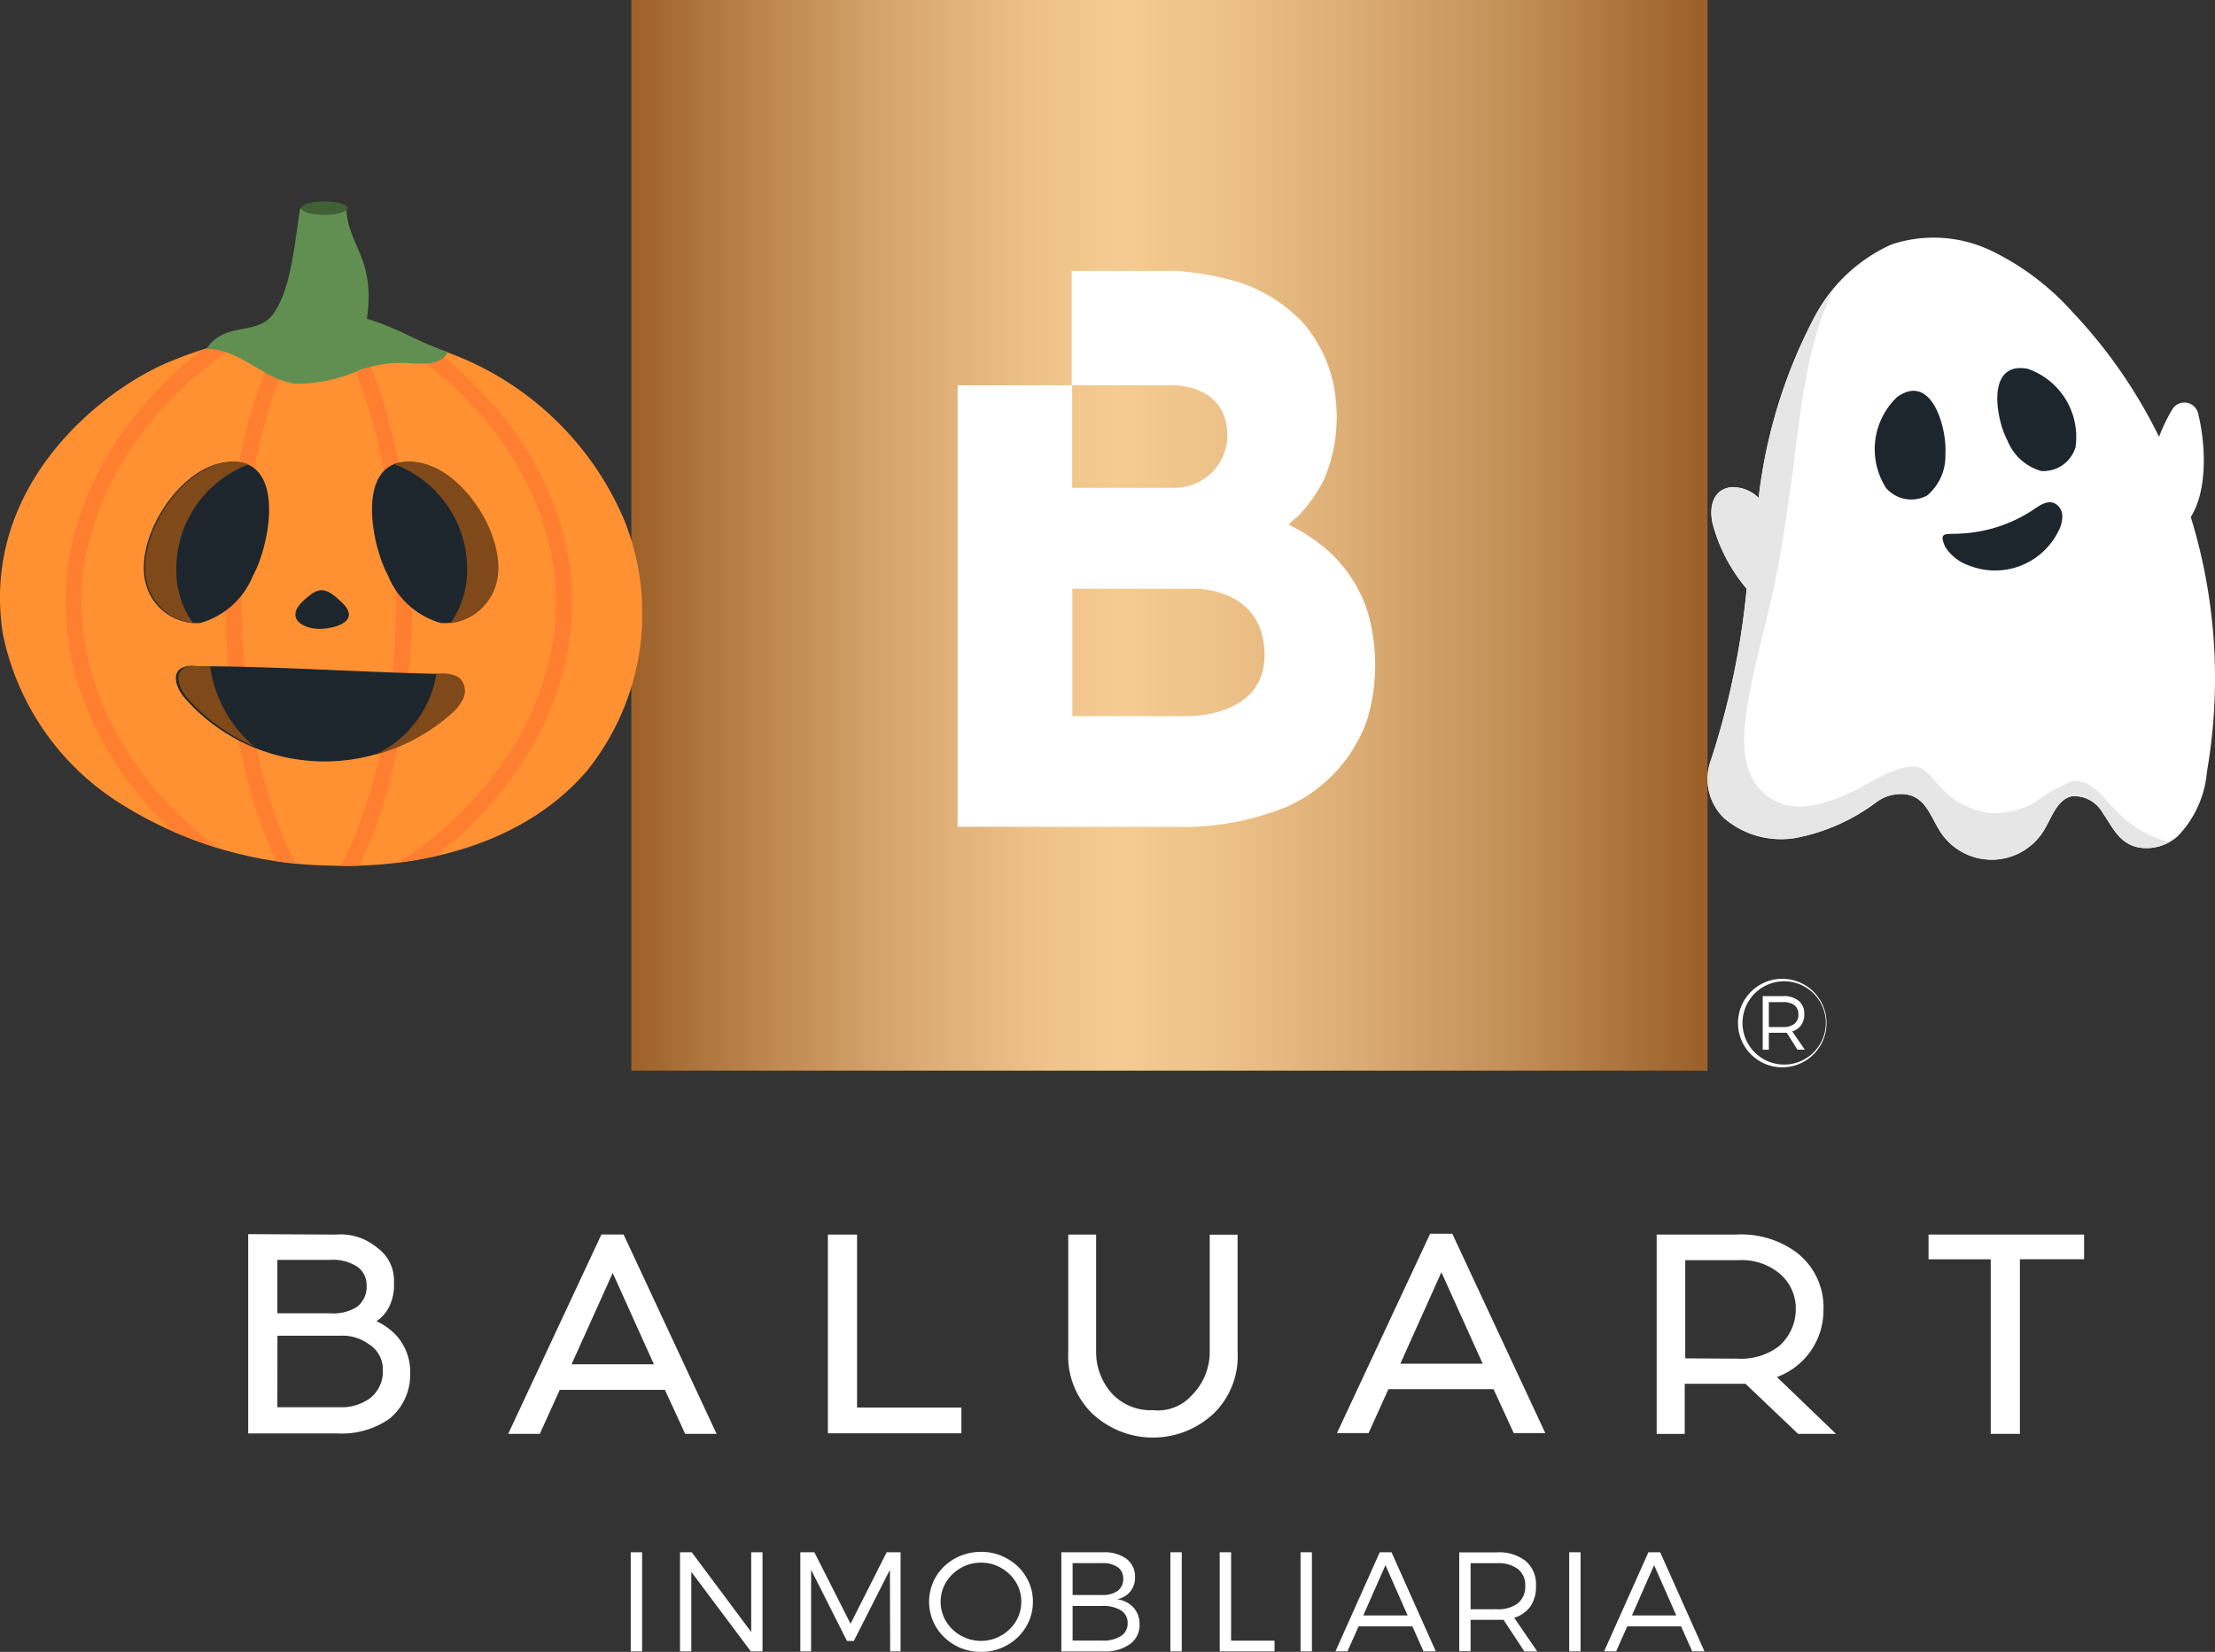<svg xmlns="http://www.w3.org/2000/svg" xmlns:xlink="http://www.w3.org/1999/xlink" width="105.772" height="78.9" viewBox="0 0 105.772 78.9">
  <rect x="0" y="0" width="105.772" height="78.9" fill="#333333" stroke="none"/>
  <defs>
    <linearGradient id="linear-gradient" y1="0.5" x2="1" y2="0.5" gradientUnits="objectBoundingBox">
      <stop offset="0" stop-color="#9d6129"/>
      <stop offset="0.11" stop-color="#ba834b"/>
      <stop offset="0.26" stop-color="#daaa72"/>
      <stop offset="0.38" stop-color="#eec289"/>
      <stop offset="0.45" stop-color="#f5cb92"/>
      <stop offset="0.54" stop-color="#eec38a"/>
      <stop offset="0.67" stop-color="#dcad75"/>
      <stop offset="0.84" stop-color="#be8a52"/>
      <stop offset="1" stop-color="#9b5f28"/>
    </linearGradient>
    <clipPath id="clip-path">
      <rect id="Rectángulo_642" data-name="Rectángulo 642" width="30.662" height="32.859" fill="none"/>
    </clipPath>
    <clipPath id="clip-path-2">
      <path id="Trazado_1420" data-name="Trazado 1420" d="M8.216,25.458C5.054,26.708-.967,31.3.133,38.479a12.49,12.49,0,0,0,5.743,8.207,19.225,19.225,0,0,0,9.753,2.882c4.554.184,9.449-1.061,12.407-4.529A11.987,11.987,0,0,0,29.81,33.066a14.6,14.6,0,0,0-9.139-8.242,17.012,17.012,0,0,0-5.168-.783,19.925,19.925,0,0,0-7.286,1.416" transform="translate(0 -24.042)" fill="none"/>
    </clipPath>
    <clipPath id="clip-path-4">
      <rect id="Rectángulo_641" data-name="Rectángulo 641" width="24.233" height="29.718" transform="translate(0 0)" fill="none"/>
    </clipPath>
  </defs>
  <g id="hero_logo_baluart_escritorio" transform="translate(-109.581 -131)">
    <rect id="Rectángulo_619" data-name="Rectángulo 619" width="51.392" height="51.138" transform="translate(139.729 131)" fill="url(#linear-gradient)"/>
    <rect id="Rectángulo_620" data-name="Rectángulo 620" width="0.543" height="4.737" transform="translate(139.7 205.142)" fill="#fff"/>
    <path id="Trazado_1235" data-name="Trazado 1235" d="M61.843,214.937,59,211.135v3.8h-.54V210.2h.561l2.839,3.809V210.2h.54v4.737Z" transform="translate(83.593 -5.058)" fill="#fff" fill-rule="evenodd"/>
    <path id="Trazado_1236" data-name="Trazado 1236" d="M79.039,214.937l-.011-3.9-1.725,3.4h-.325l-1.714-3.4v3.9H74.75V210.2h.67l1.728,3.414,1.725-3.414h.663v4.737Z" transform="translate(73.049 -5.058)" fill="#fff" fill-rule="evenodd"/>
    <path id="Trazado_1237" data-name="Trazado 1237" d="M1056.05,365.2a1.941,1.941,0,0,0-.963.25,1.968,1.968,0,0,0-.706.677,1.81,1.81,0,0,0,0,1.883,1.915,1.915,0,0,0,.706.677,1.955,1.955,0,0,0,2.621-.677,1.792,1.792,0,0,0,.261-.945,1.763,1.763,0,0,0-.261-.938,1.945,1.945,0,0,0-.706-.677,1.918,1.918,0,0,0-.952-.25Zm0-.515a2.468,2.468,0,0,1,1.241.321,2.37,2.37,0,0,1,.9.861,2.255,2.255,0,0,1,.332,1.2,2.281,2.281,0,0,1-.332,1.206,2.388,2.388,0,0,1-.9.868,2.468,2.468,0,0,1-1.241.321,2.5,2.5,0,0,1-1.252-.321,2.441,2.441,0,0,1-.9-.868,2.352,2.352,0,0,1,0-2.409,2.393,2.393,0,0,1,.9-.861,2.532,2.532,0,0,1,1.252-.317Z" transform="translate(-899.619 -159.562)" fill="#fff" fill-rule="evenodd"/>
    <path id="Trazado_1238" data-name="Trazado 1238" d="M1072,368.943h1.411a1.555,1.555,0,0,0,.9-.219.705.705,0,0,0,.317-.624.684.684,0,0,0-.321-.6,1.619,1.619,0,0,0-.9-.212H1072Zm0-2.176h1.411a1.214,1.214,0,0,0,.744-.2.684.684,0,0,0,.261-.575.652.652,0,0,0-.261-.554,1.238,1.238,0,0,0-.744-.194H1072Zm1.45-2.042a1.81,1.81,0,0,1,1.125.314,1.058,1.058,0,0,1,.406.871,1.026,1.026,0,0,1-.871,1.058,1.284,1.284,0,0,1,.8.4,1.157,1.157,0,0,1,.286.8,1.107,1.107,0,0,1-.455.942,2.032,2.032,0,0,1-1.252.353h-2.028v-4.737Z" transform="translate(-911.199 -159.583)" fill="#fff" fill-rule="evenodd"/>
    <rect id="Rectángulo_621" data-name="Rectángulo 621" width="0.543" height="4.737" transform="translate(165.47 205.142)" fill="#fff"/>
    <path id="Trazado_1239" data-name="Trazado 1239" d="M134.147,214.422v.515H131.53V210.2h.543v4.222Z" transform="translate(36.296 -5.058)" fill="#fff" fill-rule="evenodd"/>
    <rect id="Rectángulo_622" data-name="Rectángulo 622" width="0.543" height="4.737" transform="translate(171.685 205.142)" fill="#fff"/>
    <path id="Trazado_1240" data-name="Trazado 1240" d="M1110.96,365.347l-1.058,2.4h2.116Zm-1.284,2.924-.529,1.192h-.575l2.116-4.734h.561l2.116,4.734h-.589l-.529-1.192Z" transform="translate(-935.22 -159.588)" fill="#fff" fill-rule="evenodd"/>
    <path id="Trazado_1241" data-name="Trazado 1241" d="M1127.13,367.442a1.537,1.537,0,0,0,1-.282,1.022,1.022,0,0,0,.353-.832.966.966,0,0,0-.353-.808,1.58,1.58,0,0,0-1-.275h-1.256v2.2Zm.317.508h-1.573v1.5h-.543v-4.723h1.8a2.05,2.05,0,0,1,1.376.416,1.458,1.458,0,0,1,.49,1.175,1.674,1.674,0,0,1-.254.973,1.5,1.5,0,0,1-.786.561l1.1,1.608h-.614Z" transform="translate(-946.068 -159.58)" fill="#fff" fill-rule="evenodd"/>
    <rect id="Rectángulo_623" data-name="Rectángulo 623" width="0.543" height="4.737" transform="translate(184.514 205.142)" fill="#fff"/>
    <path id="Trazado_1242" data-name="Trazado 1242" d="M1147.33,365.347l-1.058,2.4h2.117Zm-1.284,2.924-.529,1.192h-.575l2.116-4.734h.561l2.116,4.734h-.586l-.529-1.192Z" transform="translate(-958.761 -159.588)" fill="#fff" fill-rule="evenodd"/>
    <path id="Trazado_1243" data-name="Trazado 1243" d="M1062.87,196.68v-5.46h5.03a15.061,15.061,0,0,1,2.857.508,7.341,7.341,0,0,1,3.153,1.961,6.554,6.554,0,0,1,1.58,3.785,7.6,7.6,0,0,1-.568,3.7,7.246,7.246,0,0,1-1.249,1.764,4.232,4.232,0,0,0-.445.4,8.818,8.818,0,0,1,1.534.952,6.681,6.681,0,0,1,2.229,3.175,9.155,9.155,0,0,1,0,5.153,7.128,7.128,0,0,1-3.88,4.208,13.018,13.018,0,0,1-5.231.945h-10.46V196.684Zm4.822,0s2.61-.078,2.61,2.413a2.518,2.518,0,0,1-2.61,2.487h-4.8v-4.9Zm1.09,9.721s3.294-.06,3.294,3.174c0,2.995-3.668,2.91-3.668,2.91H1062.9V206.4Z" transform="translate(-902.112 -47.279)" fill="#fff" fill-rule="evenodd"/>
    <path id="Trazado_1244" data-name="Trazado 1244" d="M962.773,329.918H966a2.4,2.4,0,0,0,1.157-.4,1.615,1.615,0,0,0,.653-1.379,1.411,1.411,0,0,0-.677-1.238,2.145,2.145,0,0,0-1.365-.4h-2.991Zm0-4.487h2.518a2.116,2.116,0,0,0,1.284-.307,1.2,1.2,0,0,0,.459-1.016,1.058,1.058,0,0,0-.473-.921,2.141,2.141,0,0,0-1.27-.307h-2.518Zm2.793-3.76a2.723,2.723,0,0,1,1.965.621,1.919,1.919,0,0,1,.808,1.69,2.294,2.294,0,0,1-.2,1.076,1.763,1.763,0,0,1-.635.751,2.95,2.95,0,0,1,1.026.769,2.607,2.607,0,0,1,.585,1.746,2.709,2.709,0,0,1-.991,2.145,3.98,3.98,0,0,1-2.49.7H961.38V321.65Z" transform="translate(-839.947 -131.703)" fill="#fff" fill-rule="evenodd"/>
    <path id="Trazado_1245" data-name="Trazado 1245" d="M1001.57,323.531l-1.965,4.363h3.933Zm-2.529,5.584-.952,2.1H996.58l4.451-9.523h1.058l4.441,9.523h-1.5l-.966-2.1Z" transform="translate(-862.731 -131.729)" fill="#fff" fill-rule="evenodd"/>
    <path id="Trazado_1246" data-name="Trazado 1246" d="M84.854,175.441v1.231H78.48V167.18h1.393v8.261Z" transform="translate(70.635 22.788)" fill="#fff" fill-rule="evenodd"/>
    <path id="Trazado_1247" data-name="Trazado 1247" d="M1080.5,327.308a3.82,3.82,0,0,1-1.108,2.917,4.233,4.233,0,0,1-5.866,0,3.836,3.836,0,0,1-1.111-2.917v-5.6h1.33v5.6a2.951,2.951,0,0,0,.751,1.989,2.518,2.518,0,0,0,1.972.8,2.155,2.155,0,0,0,1.834-.7,2.921,2.921,0,0,0,.868-2.092v-5.59h1.33Z" transform="translate(-911.821 -131.742)" fill="#fff" fill-rule="evenodd"/>
    <path id="Trazado_1248" data-name="Trazado 1248" d="M1155.93,327.636a2.992,2.992,0,0,0,1.979-.589,2.353,2.353,0,0,0,.808-1.82,2.17,2.17,0,0,0-.846-1.714,2.822,2.822,0,0,0-1.9-.579h-2.532v4.688Zm.384,1.2h-2.9v2.395h-1.34V321.71h3.774a4.448,4.448,0,0,1,2.881.836,3.3,3.3,0,0,1,1.309,2.822,3.382,3.382,0,0,1-2.222,3.146l2.822,2.716h-1.809Z" transform="translate(-963.383 -131.742)" fill="#fff" fill-rule="evenodd"/>
    <path id="Trazado_1249" data-name="Trazado 1249" d="M231.853,168.358V176.7H230.46v-8.338h-2.97V167.18h7.428v1.178Z" transform="translate(-25.816 22.788)" fill="#fff" fill-rule="evenodd"/>
    <path id="Trazado_1250" data-name="Trazado 1250" d="M1113.76,323.431,1111.8,327.8h3.933Zm-2.529,5.584-.949,2.1h-1.51l4.451-9.523h1.058l4.441,9.523h-1.506l-.966-2.1Z" transform="translate(-935.349 -131.664)" fill="#fff" fill-rule="evenodd"/>
    <path id="Trazado_1251" data-name="Trazado 1251" d="M1167.4,290.9a.832.832,0,0,0,.54-.155.539.539,0,0,0,.19-.448.529.529,0,0,0-.19-.441.878.878,0,0,0-.54-.148h-.681V290.9Zm.173.272h-.854v.811h-.293v-2.561h.973a1.122,1.122,0,0,1,.744.222.8.8,0,0,1,.268.638.9.9,0,0,1-.148.526.827.827,0,0,1-.427.3l.6.871h-.353Z" transform="translate(-972.671 -110.844)" fill="#fff" fill-rule="evenodd"/>
    <path id="Trazado_1252" data-name="Trazado 1252" d="M1163.28,289.027a1.989,1.989,0,1,1,1.989,1.986A1.989,1.989,0,0,1,1163.28,289.027Zm-.215,0a2.114,2.114,0,1,1,0,.007Z" transform="translate(-970.49 -109.165)" fill="#fff" fill-rule="evenodd"/>
    <g id="Grupo_3515" data-name="Grupo 3515" transform="translate(109.581 140.618)">
      <g id="Grupo_3504" data-name="Grupo 3504">
        <g id="Grupo_3503" data-name="Grupo 3503" clip-path="url(#clip-path)">
          <path id="Trazado_1415" data-name="Trazado 1415" d="M29.809,33.067a14.6,14.6,0,0,0-9.139-8.242,18.742,18.742,0,0,0-12.454.633C5.054,26.708-.968,31.3.132,38.479a12.488,12.488,0,0,0,5.743,8.207,19.222,19.222,0,0,0,9.753,2.882c4.554.184,9.449-1.061,12.407-4.529a11.986,11.986,0,0,0,1.774-11.973" transform="translate(0 -17.847)" fill="#ff9133"/>
        </g>
      </g>
      <g id="Grupo_3506" data-name="Grupo 3506" transform="translate(0 6.195)">
        <g id="Grupo_3505" data-name="Grupo 3505" clip-path="url(#clip-path-2)">
          <path id="Trazado_1416" data-name="Trazado 1416" d="M21.06,46.771C15.373,43.62,11.866,38,12.125,32.465S16.4,21.543,22.364,18.741l.329.7c-5.7,2.681-9.549,7.808-9.8,13.06S16,43.085,21.434,46.1Z" transform="translate(-8.991 -20.107)" fill="#ff7f30"/>
          <path id="Trazado_1417" data-name="Trazado 1417" d="M66.615,46.771,66.24,46.1c5.432-3.01,8.783-8.347,8.537-13.595s-4.091-10.379-9.8-13.06l.329-.7c5.96,2.8,9.979,8.188,10.239,13.724S72.3,43.62,66.615,46.771" transform="translate(-48.238 -20.107)" fill="#ff7f30"/>
          <path id="Trazado_1418" data-name="Trazado 1418" d="M44.878,46.984c-1.969-3.14-3.184-8.7-3.095-14.162s1.485-10.814,3.557-13.616l.621.459c-1.982,2.681-3.319,7.85-3.405,13.169s1.082,10.717,2.977,13.739Z" transform="translate(-31.013 -20.452)" fill="#ff7f30"/>
          <path id="Trazado_1419" data-name="Trazado 1419" d="M61.229,46.984l-.655-.411c1.895-3.022,3.063-8.415,2.977-13.739s-1.423-10.488-3.405-13.169l.621-.459c2.072,2.8,3.468,8.146,3.557,13.616S63.2,43.844,61.229,46.984" transform="translate(-44.648 -20.452)" fill="#ff7f30"/>
        </g>
      </g>
      <g id="Grupo_3508" data-name="Grupo 3508">
        <g id="Grupo_3507" data-name="Grupo 3507" clip-path="url(#clip-path)">
          <path id="Trazado_1421" data-name="Trazado 1421" d="M74.79,54.228a2.51,2.51,0,0,1-2.557,1.745,3.844,3.844,0,0,1-2.52-2.262c-.867-1.576-1.653-6,1.521-5.379,2.182.431,4.251,3.823,3.555,5.9" transform="translate(-51.181 -35.834)" fill="#1d262d"/>
          <path id="Trazado_1422" data-name="Trazado 1422" d="M74.423,48.335a2.165,2.165,0,0,0-1.255.066,5.342,5.342,0,0,1,3.452,5.179,4.343,4.343,0,0,1-.8,2.408,2.591,2.591,0,0,0,2.155-1.757c.7-2.072-1.373-5.465-3.555-5.9" transform="translate(-54.315 -35.836)" fill="#80491a"/>
          <path id="Trazado_1423" data-name="Trazado 1423" d="M26.8,54.228a2.51,2.51,0,0,0,2.557,1.745,3.844,3.844,0,0,0,2.52-2.262c.867-1.576,1.653-6-1.521-5.379-2.183.431-4.251,3.823-3.555,5.9" transform="translate(-19.795 -35.834)" fill="#1d262d"/>
          <path id="Trazado_1424" data-name="Trazado 1424" d="M30.568,48.335a2.165,2.165,0,0,1,1.255.066,5.342,5.342,0,0,0-3.452,5.179,4.343,4.343,0,0,0,.8,2.408,2.591,2.591,0,0,1-2.155-1.757c-.7-2.072,1.373-5.465,3.555-5.9" transform="translate(-19.95 -35.836)" fill="#80491a"/>
          <path id="Trazado_1425" data-name="Trazado 1425" d="M33.489,86.133a1.046,1.046,0,0,0-.7.132c-.419.325-.127,1,.223,1.4a8.882,8.882,0,0,0,12.566.786,2.107,2.107,0,0,0,.628-.806.852.852,0,0,0-.2-.947,1.286,1.286,0,0,0-.795-.193c-3.9-.08-7.826-.368-11.72-.368" transform="translate(-24.184 -63.935)" fill="#1d262d"/>
          <path id="Trazado_1426" data-name="Trazado 1426" d="M34.554,86.138c-.2,0-.4-.005-.6-.005a1.047,1.047,0,0,0-.7.132c-.419.325-.127,1,.223,1.4a8.936,8.936,0,0,0,3.169,2.291,6.125,6.125,0,0,1-2.085-3.813" transform="translate(-24.527 -63.935)" fill="#80491a"/>
          <path id="Trazado_1427" data-name="Trazado 1427" d="M73.4,87.745a1.287,1.287,0,0,0-.8-.193l-.3-.008a5.145,5.145,0,0,1-2.978,3.89A8.947,8.947,0,0,0,72.968,89.5a2.107,2.107,0,0,0,.628-.806.851.851,0,0,0-.2-.947" transform="translate(-51.459 -64.987)" fill="#80491a"/>
          <path id="Trazado_1428" data-name="Trazado 1428" d="M38.246,7.913c1.651.02,2.673,1.434,4.231,1.668a7.406,7.406,0,0,0,3.134-.67A5.871,5.871,0,0,1,47.968,8.6c.679.049,1.521.07,1.809-.532-1.464-.5-2.329-1.127-3.865-1.589.411-2.92-.881-3.419-.988-5.261-1.039.131-1.16-.14-2.2,0-.241,1.357-.383,3.818-1.3,5.046-.792,1.06-2.28.309-3.178,1.653" transform="translate(-28.391 -0.87)" fill="#618f51"/>
          <path id="Trazado_1429" data-name="Trazado 1429" d="M56.075,73.92c.993-.089,1.651-.537.878-1.264s-1.086-.794-1.87-.037c-.888.858.114,1.379.992,1.3" transform="translate(-40.633 -53.508)" fill="#1d262d"/>
          <path id="Trazado_1430" data-name="Trazado 1430" d="M58.062.322c0,.178-.49.322-1.1.322s-1.1-.144-1.1-.322S56.362,0,56.967,0s1.1.144,1.1.322" transform="translate(-41.476)" fill="#416036"/>
        </g>
      </g>
    </g>
    <g id="Grupo_3516" data-name="Grupo 3516" transform="translate(191.121 142.344)">
      <g id="Grupo_3501" data-name="Grupo 3501" transform="translate(0 0)" clip-path="url(#clip-path-4)">
        <path id="Trazado_1409" data-name="Trazado 1409" d="M23.074,13.354c.849-1.351.694-3.633.338-5A.672.672,0,0,0,22.2,8.2a8.084,8.084,0,0,0-.64,1.321,24.037,24.037,0,0,0-4.146-5.976A12.464,12.464,0,0,0,13.533.624,6.376,6.376,0,0,0,8.779.335,7.738,7.738,0,0,0,5,4,24.558,24.558,0,0,0,2.44,12.439a1.784,1.784,0,0,0-1.3-.514C.206,12.03.063,12.959.255,13.716a7.955,7.955,0,0,0,1.614,3.062,37.964,37.964,0,0,1-1.7,8.162,2.614,2.614,0,0,0,.512,2.686q.066.07.136.134a4.185,4.185,0,0,0,3.379.923A9.338,9.338,0,0,0,8.1,26.943a1.953,1.953,0,0,1,.808-.334c1.454-.217,1.675.978,2.226,1.805a2.923,2.923,0,0,0,4.935-.106c.374-.618.623-1.463,1.327-1.62a1.555,1.555,0,0,1,1.469.79c.5.706.823,1.6,1.946,1.684a2.261,2.261,0,0,0,1.624-.549,5.027,5.027,0,0,0,1.412-3.094,26.143,26.143,0,0,0-.771-12.165" transform="translate(0 0)" fill="#fff"/>
        <path id="Trazado_1410" data-name="Trazado 1410" d="M19.569,35.125c-.643-.59-1.244-1.675-2.227-1.437a7.045,7.045,0,0,0-1.635.936,3.91,3.91,0,0,1-2.218.554,3.846,3.846,0,0,1-2.144-1.008c-.334-.289-.788-.984-1.178-1.139-.925-.367-2.559.831-3.382,1.19-1.209.528-2.648,1.041-3.853.2-1.411-.984-1.268-2.9-1.028-4.394C2.2,28.2,2.727,26.412,3.121,24.6c.4-1.827.666-3.678.92-5.529.33-2.4.611-6.191,1.971-8.9A11.456,11.456,0,0,0,5,11.69,24.559,24.559,0,0,0,2.44,20.125a1.783,1.783,0,0,0-1.3-.515C.206,19.716.063,20.645.255,21.4a7.955,7.955,0,0,0,1.614,3.062,37.964,37.964,0,0,1-1.7,8.162,2.614,2.614,0,0,0,.512,2.686q.066.07.136.134a4.184,4.184,0,0,0,3.379.923A9.341,9.341,0,0,0,8.1,34.63a1.95,1.95,0,0,1,.808-.334c1.454-.217,1.675.978,2.226,1.805a2.923,2.923,0,0,0,4.935-.106c.374-.618.623-1.462,1.327-1.62a1.554,1.554,0,0,1,1.469.79c.5.706.823,1.6,1.946,1.684a2.213,2.213,0,0,0,1.249-.288,5.11,5.11,0,0,1-2.489-1.436" transform="translate(0 -7.687)" fill="#e6e6e6"/>
        <path id="Trazado_1411" data-name="Trazado 1411" d="M33.26,34.674a1.6,1.6,0,0,0,1.946.345,2.454,2.454,0,0,0,.873-1.978c.091-1.145-.614-3.929-2.3-2.731a3.441,3.441,0,0,0-.522,4.364" transform="translate(-24.723 -22.694)" fill="#1d262d"/>
        <path id="Trazado_1412" data-name="Trazado 1412" d="M60.438,29.366a1.6,1.6,0,0,1-1.632,1.114A2.454,2.454,0,0,1,57.2,29.036c-.554-1.006-1.055-3.834.971-3.434a3.441,3.441,0,0,1,2.27,3.764" transform="translate(-42.873 -19.327)" fill="#1d262d"/>
        <path id="Trazado_1413" data-name="Trazado 1413" d="M58.706,60.84v0Z" transform="translate(-44.385 -45.998)" fill="#1d262d"/>
        <path id="Trazado_1414" data-name="Trazado 1414" d="M50.339,52.194c.292-.2.633-.44.969-.325a.679.679,0,0,1,.415.593,1.436,1.436,0,0,1-.176.736,3.371,3.371,0,0,1-4.233,1.679,2.2,2.2,0,0,1-1.177-.9c-.353-.767.044-.591.707-.641a6.889,6.889,0,0,0,3.5-1.144" transform="translate(-34.783 -39.193)" fill="#1d262d"/>
      </g>
    </g>
  </g>
</svg>
